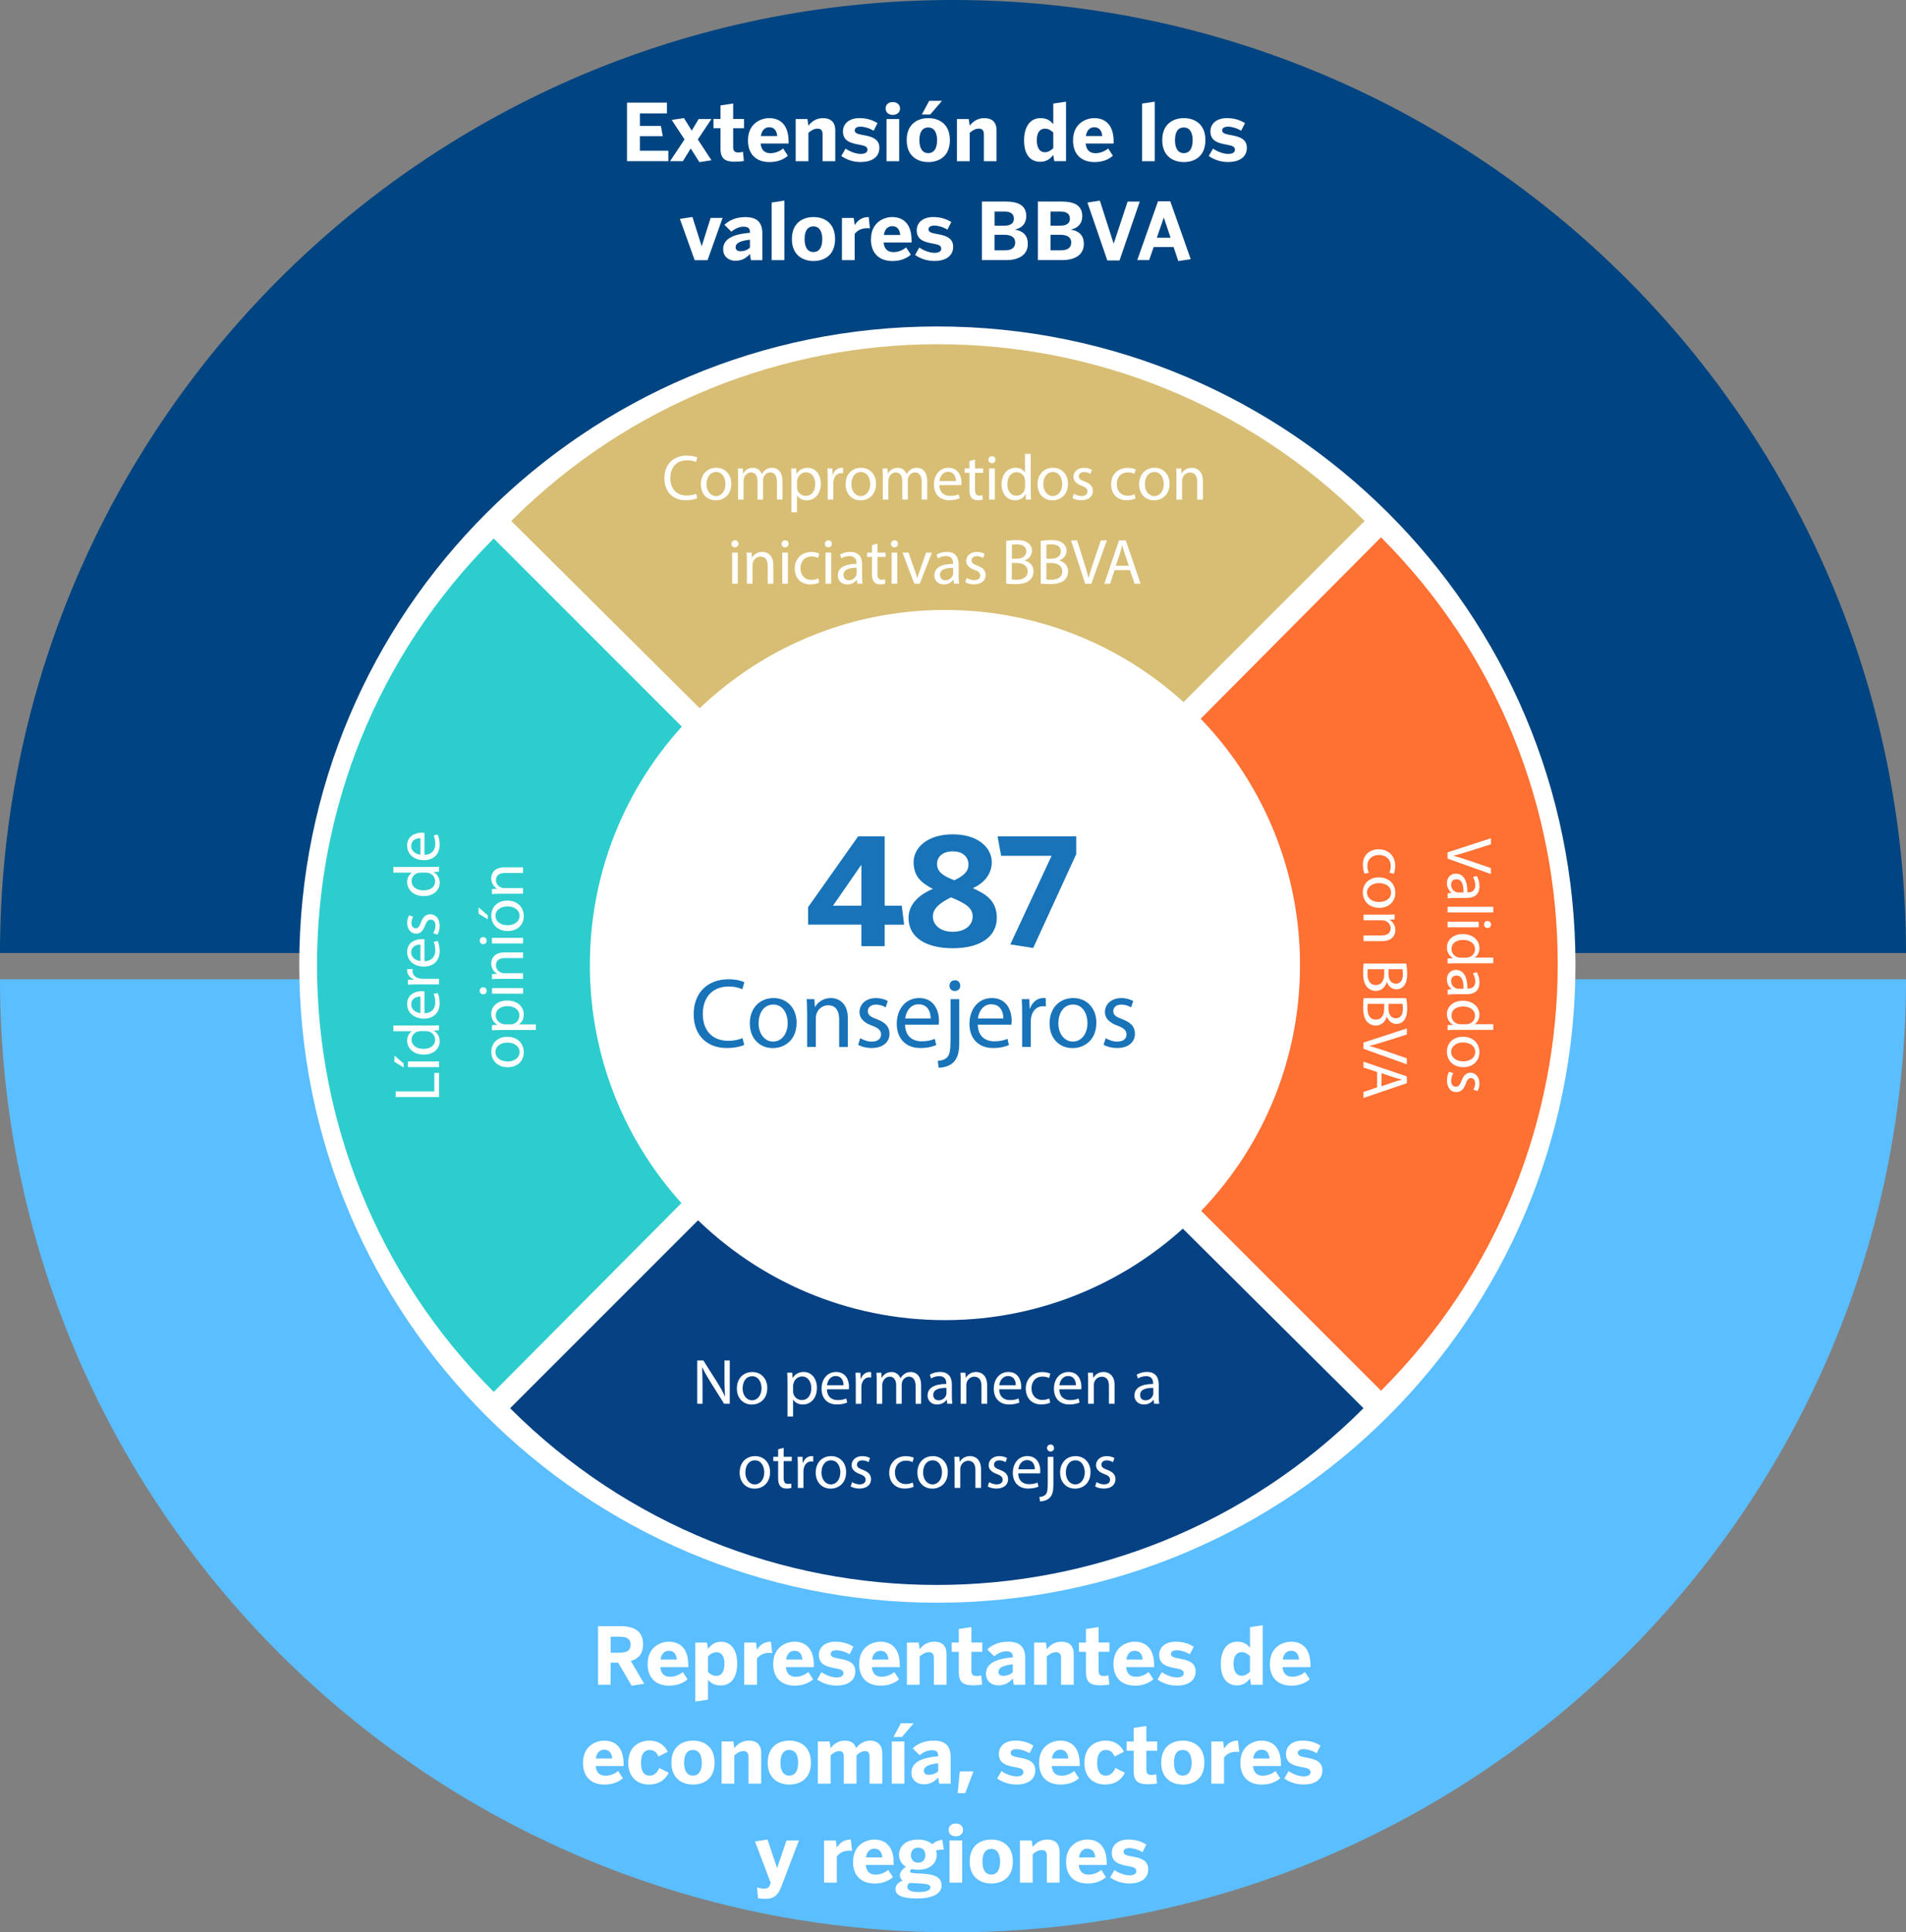 <?xml version="1.0" encoding="UTF-8"?>
<svg id="Capa_1" xmlns="http://www.w3.org/2000/svg" xmlns:xlink="http://www.w3.org/1999/xlink" viewBox="0 0 493.42 500.21">
  <rect x="0" y="0" width="493.42" height="500.21" fill="#808080" stroke="none"/>
  <defs>
    <clipPath id="clippath">
      <rect width="493.42" height="500.21" style="fill: none;"/>
    </clipPath>
    <clipPath id="clippath-1">
      <rect width="493.42" height="500.21" style="fill: none;"/>
    </clipPath>
    <filter id="luminosity-noclip" x="0" y="0" width="493.42" height="500.21" color-interpolation-filters="sRGB" filterUnits="userSpaceOnUse">
      <feFlood flood-color="#fff" result="bg"/>
      <feBlend in="SourceGraphic" in2="bg"/>
    </filter>
    <linearGradient id="Degradado_sin_nombre_2" data-name="Degradado sin nombre 2" x1="1.82" y1="503.32" x2="3.1" y2="503.32" gradientTransform="translate(294.28 9309.95) scale(18 -18)" gradientUnits="userSpaceOnUse">
      <stop offset="0" stop-color="#fff"/>
      <stop offset="1" stop-color="#000"/>
    </linearGradient>
    <mask id="mask" x="0" y="0" width="493.42" height="500.21" maskUnits="userSpaceOnUse">
      <g style="filter: url(#luminosity-noclip);">
        <rect y="0" width="493.42" height="500.21" style="fill: url(#Degradado_sin_nombre_2);"/>
      </g>
    </mask>
    <filter id="luminosity-noclip-2" x="-250.11" y="-246.71" width="993.64" height="993.63" color-interpolation-filters="sRGB" filterUnits="userSpaceOnUse">
      <feFlood flood-color="#fff" result="bg"/>
      <feBlend in="SourceGraphic" in2="bg"/>
    </filter>
    <linearGradient id="Degradado_sin_nombre_2-2" data-name="Degradado sin nombre 2" x1="-1.68" y1="496.98" x2="-.4" y2="496.98" gradientTransform="translate(9192.39 167.83) rotate(-90) scale(18 -18)" xlink:href="#Degradado_sin_nombre_2"/>
    <mask id="mask-1" x="-250.11" y="-246.71" width="993.64" height="993.63" maskUnits="userSpaceOnUse">
      <g style="filter: url(#luminosity-noclip-2);">
        <rect x="-104.59" y="-101.2" width="702.61" height="702.61" transform="translate(-104.59 247.71) rotate(-45)" style="fill: url(#Degradado_sin_nombre_2-2);"/>
      </g>
    </mask>
    <clipPath id="clippath-4">
      <rect width="493.42" height="500.21" style="fill: none;"/>
    </clipPath>
  </defs>
  <g style="clip-path: url(#clippath);">
    <path d="M493.42,246.71C493.42,110.46,382.97,0,246.71,0S0,110.46,0,246.71" style="fill: #004481;"/>
    <path d="M0,253.5c0,136.26,110.46,246.71,246.71,246.71s246.71-110.46,246.71-246.71" style="fill: #5bbeff;"/>
    <path d="M242.66,84.51c-91.23,0-165.19,73.96-165.19,165.19s73.96,165.19,165.19,165.19,165.19-73.96,165.19-165.19-73.96-165.19-165.19-165.19" style="fill: #fff;"/>
  </g>
  <g>
    <path d="M162.32,41.73v-15.17h10.33v2.79h-6.99v3.26h5.43l.49,2.64h-5.92v3.77h7.36v2.71h-10.7Z" style="fill: #fff;"/>
    <path d="M173.46,41.73l3.75-5.64-3.32-5.04,3.16-.49,2.03,3.26,1.78-3.01h3.32l-3.53,5.29,3.53,5.39-3.12.49-2.25-3.55-2.03,3.3h-3.32Z" style="fill: #fff;"/>
    <path d="M186.52,38.45v-5.25h-1.82v-2.4h1.82v-3.51l3.28-.49v4h2.81v2.4h-2.81v4.88c0,1.17.55,1.39,1.41,1.39.41,0,.8-.08,1.13-.18l.23,2.4c-.27.06-1.56.18-2.34.18-2.56,0-3.71-.8-3.71-3.42Z" style="fill: #fff;"/>
    <path d="M193.64,36.28c0-4.24,3.24-5.7,5.49-5.7s5.02,1.13,5.02,6.09v.49h-7.24c.16,1.8,1.17,2.5,2.54,2.5,1.29,0,2.54-.57,3.28-1.23l1.23,1.89c-1.27,1.09-2.85,1.64-4.76,1.64-2.85,0-5.57-1.46-5.57-5.68ZM201.21,35.22c-.16-1.54-.86-2.28-2.09-2.28-1.02,0-1.91.68-2.15,2.28h4.24Z" style="fill: #fff;"/>
    <path d="M205.98,41.73v-10.92h3.05l.25,1.72c.66-.86,1.87-1.95,3.77-1.95s3.18.92,3.18,3.18v7.97h-3.28v-6.93c0-.98-.37-1.5-1.29-1.5s-1.64.45-2.38,1.09v7.34h-3.3Z" style="fill: #fff;"/>
    <path d="M217.78,40.4l1.11-1.93c1.07.74,2.6,1.37,3.94,1.37,1.02,0,1.74-.35,1.74-1.07,0-.76-.57-1.04-2.07-1.31-2.07-.37-4.28-.86-4.28-3.42,0-2.19,1.8-3.46,4.24-3.46,2.03,0,3.42.51,4.71,1.29l-1,1.97c-1.13-.68-2.4-1.05-3.42-1.05-.94,0-1.48.37-1.48.96,0,.66.59.92,1.95,1.17,2.15.37,4.43.86,4.43,3.34,0,2.64-2.3,3.69-4.82,3.69-2.19,0-3.85-.74-5.04-1.56Z" style="fill: #fff;"/>
    <path d="M229.27,28.08c0-.92.64-1.66,1.84-1.66s1.89.74,1.89,1.66-.66,1.66-1.89,1.66-1.84-.76-1.84-1.66ZM229.5,41.73v-10.92h3.28v10.92h-3.28Z" style="fill: #fff;"/>
    <path d="M234.72,36.28c0-4.28,2.93-5.7,5.6-5.7s5.58,1.41,5.58,5.7-2.93,5.68-5.58,5.68-5.6-1.43-5.6-5.68ZM242.59,36.3c0-1.82-.64-3.3-2.28-3.3s-2.3,1.33-2.3,3.3c0,1.82.61,3.34,2.3,3.34,1.56,0,2.28-1.35,2.28-3.34ZM240.54,26.1h3.32l-3.05,3.55h-2.17l1.91-3.55Z" style="fill: #fff;"/>
    <path d="M247.73,41.73v-10.92h3.05l.25,1.72c.66-.86,1.87-1.95,3.77-1.95s3.18.92,3.18,3.18v7.97h-3.28v-6.93c0-.98-.37-1.5-1.29-1.5s-1.64.45-2.38,1.09v7.34h-3.3Z" style="fill: #fff;"/>
    <path d="M265.11,36.36c0-3.77,1.74-5.78,4.24-5.78,1.48,0,2.54.53,3.32,1.6v-5.37l3.3-.49v15.41h-3.05l-.25-1.64c-.72.98-1.74,1.8-3.36,1.8-2.48,0-4.2-1.76-4.2-5.53ZM272.67,38.35v-4.04c-.72-.68-1.31-1-2.17-1-1.37,0-2.09,1.05-2.09,3.03,0,1.82.66,3.07,2.13,3.07.84,0,1.6-.51,2.13-1.07Z" style="fill: #fff;"/>
    <path d="M277.79,36.28c0-4.24,3.24-5.7,5.49-5.7s5.02,1.13,5.02,6.09v.49h-7.24c.16,1.8,1.17,2.5,2.54,2.5,1.29,0,2.54-.57,3.28-1.23l1.23,1.89c-1.27,1.09-2.85,1.64-4.75,1.64-2.85,0-5.58-1.46-5.58-5.68ZM285.35,35.22c-.16-1.54-.86-2.28-2.09-2.28-1.03,0-1.91.68-2.15,2.28h4.24Z" style="fill: #fff;"/>
    <path d="M295.65,41.73v-14.92l3.28-.49v15.41h-3.28Z" style="fill: #fff;"/>
    <path d="M300.88,36.28c0-4.28,2.93-5.7,5.59-5.7s5.58,1.41,5.58,5.7-2.93,5.68-5.58,5.68-5.59-1.43-5.59-5.68ZM308.75,36.3c0-1.82-.64-3.3-2.28-3.3s-2.29,1.33-2.29,3.3c0,1.82.61,3.34,2.29,3.34,1.56,0,2.28-1.35,2.28-3.34Z" style="fill: #fff;"/>
    <path d="M312.91,40.4l1.11-1.93c1.07.74,2.6,1.37,3.94,1.37,1.03,0,1.74-.35,1.74-1.07,0-.76-.57-1.04-2.07-1.31-2.07-.37-4.28-.86-4.28-3.42,0-2.19,1.8-3.46,4.24-3.46,2.03,0,3.42.51,4.71,1.29l-1,1.97c-1.13-.68-2.4-1.05-3.42-1.05-.94,0-1.48.37-1.48.96,0,.66.6.92,1.95,1.17,2.15.37,4.43.86,4.43,3.34,0,2.64-2.3,3.69-4.82,3.69-2.19,0-3.85-.74-5.04-1.56Z" style="fill: #fff;"/>
  </g>
  <g>
    <path d="M179.84,67.36l-3.83-10.7,3.24-.49,2.38,7.52h.04l2.3-7.28h3.09l-3.89,10.95h-3.32Z" style="fill: #fff;"/>
    <path d="M187.21,64.56c0-2.52,2.13-3.91,6.93-4.3v-.27c0-.8-.45-1.31-1.64-1.31s-2.28.57-3.18,1.29l-1.78-1.78c1.09-1,2.73-1.99,5.43-1.99,3.12,0,4.39,1.48,4.39,4.28v6.87h-2.97l-.25-1.6c-1,1.13-2.19,1.76-3.81,1.76s-3.12-1.09-3.12-2.95ZM194.14,64.09v-2.03c-2.6.27-3.71.92-3.71,1.93,0,.7.49,1.05,1.21,1.05,1.15,0,1.95-.39,2.5-.94Z" style="fill: #fff;"/>
    <path d="M199.77,67.34v-14.92l3.28-.49v15.41h-3.28Z" style="fill: #fff;"/>
    <path d="M205,61.89c0-4.28,2.93-5.7,5.6-5.7s5.58,1.41,5.58,5.7-2.93,5.68-5.58,5.68-5.6-1.43-5.6-5.68ZM212.87,61.91c0-1.82-.64-3.3-2.28-3.3s-2.3,1.33-2.3,3.3c0,1.82.61,3.34,2.3,3.34,1.56,0,2.28-1.35,2.28-3.34Z" style="fill: #fff;"/>
    <path d="M217.96,67.34v-10.92h3.05l.25,1.82h.02c.59-.9,1.58-2.05,3.53-2.05h.08l.31,2.93c-.27-.04-.51-.04-.76-.04-1.6,0-2.54.66-3.18,1.48v6.78h-3.3Z" style="fill: #fff;"/>
    <path d="M225.48,61.89c0-4.24,3.24-5.7,5.49-5.7s5.02,1.13,5.02,6.09v.49h-7.24c.16,1.8,1.17,2.5,2.54,2.5,1.29,0,2.54-.57,3.28-1.23l1.23,1.89c-1.27,1.09-2.85,1.64-4.76,1.64-2.85,0-5.58-1.46-5.58-5.68ZM233.05,60.83c-.16-1.54-.86-2.28-2.09-2.28-1.02,0-1.91.68-2.15,2.28h4.24Z" style="fill: #fff;"/>
    <path d="M236.88,66.01l1.11-1.93c1.07.74,2.6,1.37,3.94,1.37,1.02,0,1.74-.35,1.74-1.07,0-.76-.57-1.04-2.07-1.31-2.07-.37-4.28-.86-4.28-3.42,0-2.19,1.8-3.46,4.24-3.46,2.03,0,3.42.51,4.71,1.29l-1,1.97c-1.13-.68-2.4-1.05-3.42-1.05-.94,0-1.48.37-1.48.96,0,.66.59.92,1.95,1.17,2.15.37,4.43.86,4.43,3.34,0,2.64-2.3,3.69-4.82,3.69-2.19,0-3.85-.74-5.04-1.56Z" style="fill: #fff;"/>
    <path d="M254.19,67.34v-15.17h6.07c2.79,0,5.41.68,5.41,3.75,0,2.15-1.35,3.18-2.89,3.48v.04c1.84.33,3.3,1.29,3.3,3.71,0,3.05-2.68,4.18-5.51,4.18h-6.38ZM257.47,58.43h2.46c1.74,0,2.54-.66,2.54-1.82s-.72-1.85-2.5-1.85h-2.5v3.67ZM257.47,64.8h2.68c1.84,0,2.66-.74,2.66-2.03s-.96-1.99-2.81-1.99h-2.54v4.02Z" style="fill: #fff;"/>
    <path d="M268.69,67.34v-15.17h6.07c2.79,0,5.41.68,5.41,3.75,0,2.15-1.35,3.18-2.89,3.48v.04c1.84.33,3.3,1.29,3.3,3.71,0,3.05-2.68,4.18-5.51,4.18h-6.38ZM271.97,58.43h2.46c1.74,0,2.54-.66,2.54-1.82s-.72-1.85-2.5-1.85h-2.5v3.67ZM271.97,64.8h2.68c1.84,0,2.66-.74,2.66-2.03s-.96-1.99-2.81-1.99h-2.54v4.02Z" style="fill: #fff;"/>
    <path d="M286.66,67.41l-5.15-14.98,3.22-.49,3.55,11.09h.04l3.59-10.84h3.14l-5.23,15.23h-3.16Z" style="fill: #fff;"/>
    <path d="M294.41,67.34l5.37-15.23h3.18l5.29,14.98-3.22.49-1.21-3.63h-5.16l-1.17,3.38h-3.07ZM299.47,61.54h3.57l-1.74-5.17h-.04l-1.78,5.17Z" style="fill: #fff;"/>
  </g>
  <g>
    <path d="M154.82,436.13v-15.17h5.7c3.73,0,5.96,1.33,5.96,4.69,0,2.4-1.13,3.71-3.16,4.33l3.44,5.9-3.24.49-3.5-5.96h-1.93v5.72h-3.28ZM158.1,427.83h2.28c1.93,0,2.85-.55,2.85-2.09s-.92-2.05-2.85-2.05h-2.28v4.14Z" style="fill: #fff;"/>
    <path d="M167.67,430.68c0-4.24,3.24-5.7,5.49-5.7s5.02,1.13,5.02,6.09v.49h-7.24c.16,1.8,1.17,2.5,2.54,2.5,1.29,0,2.54-.57,3.28-1.23l1.23,1.89c-1.27,1.09-2.85,1.64-4.76,1.64-2.85,0-5.58-1.45-5.58-5.68ZM175.23,429.61c-.16-1.54-.86-2.28-2.09-2.28-1.02,0-1.91.68-2.15,2.28h4.24Z" style="fill: #fff;"/>
    <path d="M179.98,440.48v-15.27h3.05l.25,1.66c.72-.98,1.74-1.88,3.36-1.88,2.48,0,4.2,1.91,4.2,5.68s-1.74,5.64-4.24,5.64c-1.48,0-2.5-.53-3.32-1.46v5.14l-3.3.49ZM187.54,430.68c0-1.82-.64-2.97-2.11-2.97-.84,0-1.6.51-2.15,1.07v4.04c.72.68,1.31,1,2.19,1,1.37,0,2.07-1.15,2.07-3.14Z" style="fill: #fff;"/>
    <path d="M192.66,436.13v-10.92h3.05l.25,1.82h.02c.59-.9,1.58-2.05,3.53-2.05h.08l.31,2.93c-.27-.04-.51-.04-.76-.04-1.6,0-2.54.66-3.18,1.48v6.78h-3.3Z" style="fill: #fff;"/>
    <path d="M200.18,430.68c0-4.24,3.24-5.7,5.49-5.7s5.02,1.13,5.02,6.09v.49h-7.24c.16,1.8,1.17,2.5,2.54,2.5,1.29,0,2.54-.57,3.28-1.23l1.23,1.89c-1.27,1.09-2.85,1.64-4.76,1.64-2.85,0-5.58-1.45-5.58-5.68ZM207.74,429.61c-.16-1.54-.86-2.28-2.09-2.28-1.02,0-1.91.68-2.15,2.28h4.24Z" style="fill: #fff;"/>
    <path d="M211.55,434.8l1.11-1.93c1.07.74,2.6,1.37,3.94,1.37,1.02,0,1.74-.35,1.74-1.07,0-.76-.57-1.05-2.07-1.31-2.07-.37-4.28-.86-4.28-3.42,0-2.19,1.8-3.46,4.24-3.46,2.03,0,3.42.51,4.71,1.29l-1,1.97c-1.13-.68-2.4-1.05-3.42-1.05-.94,0-1.48.37-1.48.96,0,.66.59.92,1.95,1.17,2.15.37,4.43.86,4.43,3.34,0,2.64-2.3,3.69-4.82,3.69-2.19,0-3.85-.74-5.04-1.56Z" style="fill: #fff;"/>
    <path d="M222.43,430.68c0-4.24,3.24-5.7,5.49-5.7s5.02,1.13,5.02,6.09v.49h-7.24c.16,1.8,1.17,2.5,2.54,2.5,1.29,0,2.54-.57,3.28-1.23l1.23,1.89c-1.27,1.09-2.85,1.64-4.76,1.64-2.85,0-5.58-1.45-5.58-5.68ZM229.99,429.61c-.16-1.54-.86-2.28-2.09-2.28-1.02,0-1.91.68-2.15,2.28h4.24Z" style="fill: #fff;"/>
    <path d="M234.78,436.13v-10.92h3.05l.25,1.72c.66-.86,1.87-1.95,3.77-1.95s3.18.92,3.18,3.18v7.97h-3.28v-6.93c0-.98-.37-1.5-1.29-1.5s-1.64.45-2.38,1.09v7.34h-3.3Z" style="fill: #fff;"/>
    <path d="M248.2,432.85v-5.25h-1.82v-2.4h1.82v-3.51l3.28-.49v4h2.81v2.4h-2.81v4.88c0,1.17.55,1.39,1.41,1.39.41,0,.8-.08,1.13-.18l.23,2.4c-.27.06-1.56.19-2.34.19-2.56,0-3.71-.8-3.71-3.42Z" style="fill: #fff;"/>
    <path d="M255.25,433.34c0-2.52,2.13-3.92,6.93-4.3v-.27c0-.8-.45-1.31-1.64-1.31s-2.28.57-3.18,1.29l-1.78-1.78c1.09-1,2.73-1.99,5.43-1.99,3.11,0,4.39,1.48,4.39,4.28v6.87h-2.97l-.25-1.6c-1,1.13-2.19,1.76-3.81,1.76s-3.11-1.09-3.11-2.95ZM262.18,432.87v-2.03c-2.6.27-3.71.92-3.71,1.93,0,.7.49,1.05,1.21,1.05,1.15,0,1.95-.39,2.5-.94Z" style="fill: #fff;"/>
    <path d="M267.71,436.13v-10.92h3.05l.25,1.72c.66-.86,1.87-1.95,3.77-1.95s3.18.92,3.18,3.18v7.97h-3.28v-6.93c0-.98-.37-1.5-1.29-1.5s-1.64.45-2.38,1.09v7.34h-3.3Z" style="fill: #fff;"/>
    <path d="M281.13,432.85v-5.25h-1.82v-2.4h1.82v-3.51l3.28-.49v4h2.81v2.4h-2.81v4.88c0,1.17.55,1.39,1.41,1.39.41,0,.8-.08,1.13-.18l.23,2.4c-.27.06-1.56.19-2.34.19-2.56,0-3.71-.8-3.71-3.42Z" style="fill: #fff;"/>
    <path d="M288.26,430.68c0-4.24,3.24-5.7,5.49-5.7s5.02,1.13,5.02,6.09v.49h-7.24c.16,1.8,1.17,2.5,2.54,2.5,1.29,0,2.54-.57,3.28-1.23l1.23,1.89c-1.27,1.09-2.85,1.64-4.75,1.64-2.85,0-5.58-1.45-5.58-5.68ZM295.82,429.61c-.16-1.54-.86-2.28-2.09-2.28-1.03,0-1.91.68-2.15,2.28h4.24Z" style="fill: #fff;"/>
    <path d="M299.65,434.8l1.11-1.93c1.07.74,2.6,1.37,3.94,1.37,1.02,0,1.74-.35,1.74-1.07,0-.76-.57-1.05-2.07-1.31-2.07-.37-4.28-.86-4.28-3.42,0-2.19,1.8-3.46,4.24-3.46,2.03,0,3.42.51,4.71,1.29l-1,1.97c-1.13-.68-2.4-1.05-3.42-1.05-.94,0-1.48.37-1.48.96,0,.66.59.92,1.95,1.17,2.15.37,4.43.86,4.43,3.34,0,2.64-2.29,3.69-4.82,3.69-2.19,0-3.85-.74-5.04-1.56Z" style="fill: #fff;"/>
    <path d="M316.04,430.76c0-3.77,1.74-5.78,4.24-5.78,1.48,0,2.54.53,3.32,1.6v-5.37l3.3-.49v15.41h-3.05l-.25-1.64c-.72.98-1.74,1.8-3.36,1.8-2.48,0-4.2-1.76-4.2-5.53ZM323.6,432.75v-4.04c-.72-.68-1.31-1.01-2.17-1.01-1.37,0-2.09,1.05-2.09,3.03,0,1.82.66,3.07,2.13,3.07.84,0,1.6-.51,2.13-1.07Z" style="fill: #fff;"/>
    <path d="M328.74,430.68c0-4.24,3.24-5.7,5.49-5.7s5.02,1.13,5.02,6.09v.49h-7.24c.16,1.8,1.17,2.5,2.54,2.5,1.29,0,2.54-.57,3.28-1.23l1.23,1.89c-1.27,1.09-2.85,1.64-4.75,1.64-2.85,0-5.58-1.45-5.58-5.68ZM336.31,429.61c-.16-1.54-.86-2.28-2.09-2.28-1.03,0-1.91.68-2.15,2.28h4.24Z" style="fill: #fff;"/>
  </g>
  <g>
    <path d="M150.93,456.29c0-4.24,3.24-5.7,5.49-5.7s5.02,1.13,5.02,6.09v.49h-7.24c.16,1.8,1.17,2.5,2.54,2.5,1.29,0,2.54-.57,3.28-1.23l1.23,1.89c-1.27,1.09-2.85,1.64-4.76,1.64-2.85,0-5.57-1.45-5.57-5.68ZM158.49,455.22c-.16-1.54-.86-2.28-2.09-2.28-1.02,0-1.91.68-2.15,2.28h4.24Z" style="fill: #fff;"/>
    <path d="M162.65,456.29c0-4.37,3.09-5.7,5.51-5.7,1.95,0,3.79.88,4.69,2.89l-2.4,1.23c-.51-1.21-1.19-1.7-2.3-1.7-1.37,0-2.21,1.13-2.21,3.3,0,1.95.61,3.34,2.23,3.34,1.15,0,1.95-.72,2.5-1.97l2.44,1.21c-1.05,2.21-3.01,3.07-5.1,3.07-2.56,0-5.37-1.43-5.37-5.68Z" style="fill: #fff;"/>
    <path d="M173.81,456.29c0-4.28,2.93-5.7,5.6-5.7s5.58,1.41,5.58,5.7-2.93,5.68-5.58,5.68-5.6-1.43-5.6-5.68ZM181.68,456.31c0-1.82-.64-3.3-2.28-3.3s-2.3,1.33-2.3,3.3c0,1.82.61,3.34,2.3,3.34,1.56,0,2.28-1.35,2.28-3.34Z" style="fill: #fff;"/>
    <path d="M186.8,461.74v-10.92h3.05l.25,1.72c.66-.86,1.87-1.95,3.77-1.95s3.18.92,3.18,3.18v7.97h-3.28v-6.93c0-.98-.37-1.5-1.29-1.5s-1.64.45-2.38,1.09v7.34h-3.3Z" style="fill: #fff;"/>
    <path d="M198.75,456.29c0-4.28,2.93-5.7,5.6-5.7s5.58,1.41,5.58,5.7-2.93,5.68-5.58,5.68-5.6-1.43-5.6-5.68ZM206.62,456.31c0-1.82-.64-3.3-2.28-3.3s-2.3,1.33-2.3,3.3c0,1.82.61,3.34,2.3,3.34,1.56,0,2.28-1.35,2.28-3.34Z" style="fill: #fff;"/>
    <path d="M211.72,461.74v-10.92h3.05l.25,1.72c.66-.86,1.87-1.95,3.59-1.95,1.82,0,2.68.76,2.99,1.95.66-.84,1.89-1.95,3.61-1.95,2.21,0,3.2,1.39,3.2,3.34v7.81h-3.3v-6.93c0-.98-.23-1.5-1.19-1.5-.82,0-1.48.45-2.19,1.09v7.34h-3.3v-6.93c0-.98-.23-1.5-1.19-1.5-.82,0-1.48.45-2.21,1.09v7.34h-3.3Z" style="fill: #fff;"/>
    <path d="M230.85,461.74v-10.92h3.28v10.92h-3.28ZM233.21,446.1h3.32l-3.05,3.55h-2.17l1.91-3.55Z" style="fill: #fff;"/>
    <path d="M235.95,458.95c0-2.52,2.13-3.92,6.93-4.3v-.27c0-.8-.45-1.31-1.64-1.31s-2.28.57-3.18,1.29l-1.78-1.78c1.09-1,2.73-1.99,5.43-1.99,3.12,0,4.39,1.48,4.39,4.28v6.87h-2.97l-.25-1.6c-1,1.13-2.19,1.76-3.81,1.76s-3.12-1.09-3.12-2.95ZM242.88,458.48v-2.03c-2.6.27-3.71.92-3.71,1.93,0,.7.49,1.05,1.21,1.05,1.15,0,1.95-.39,2.5-.94Z" style="fill: #fff;"/>
    <path d="M247.92,464.2l.55-5.64h3.53l-2.13,5.64h-1.95Z" style="fill: #fff;"/>
    <path d="M258.14,460.41l1.11-1.93c1.07.74,2.6,1.37,3.94,1.37,1.02,0,1.74-.35,1.74-1.07,0-.76-.57-1.05-2.07-1.31-2.07-.37-4.28-.86-4.28-3.42,0-2.19,1.8-3.46,4.24-3.46,2.03,0,3.42.51,4.71,1.29l-1,1.97c-1.13-.68-2.4-1.05-3.42-1.05-.94,0-1.48.37-1.48.96,0,.66.59.92,1.95,1.17,2.15.37,4.43.86,4.43,3.34,0,2.64-2.29,3.69-4.82,3.69-2.19,0-3.85-.74-5.04-1.56Z" style="fill: #fff;"/>
    <path d="M269,456.29c0-4.24,3.24-5.7,5.49-5.7s5.02,1.13,5.02,6.09v.49h-7.24c.16,1.8,1.17,2.5,2.54,2.5,1.29,0,2.54-.57,3.28-1.23l1.23,1.89c-1.27,1.09-2.85,1.64-4.76,1.64-2.85,0-5.57-1.45-5.57-5.68ZM276.56,455.22c-.16-1.54-.86-2.28-2.09-2.28-1.02,0-1.91.68-2.15,2.28h4.24Z" style="fill: #fff;"/>
    <path d="M280.74,456.29c0-4.37,3.09-5.7,5.51-5.7,1.95,0,3.79.88,4.69,2.89l-2.4,1.23c-.51-1.21-1.19-1.7-2.3-1.7-1.37,0-2.21,1.13-2.21,3.3,0,1.95.61,3.34,2.23,3.34,1.15,0,1.95-.72,2.5-1.97l2.44,1.21c-1.05,2.21-3.01,3.07-5.1,3.07-2.56,0-5.37-1.43-5.37-5.68Z" style="fill: #fff;"/>
    <path d="M293.48,458.46v-5.25h-1.82v-2.4h1.82v-3.51l3.28-.49v4h2.81v2.4h-2.81v4.88c0,1.17.55,1.39,1.41,1.39.41,0,.8-.08,1.13-.18l.23,2.4c-.27.06-1.56.19-2.34.19-2.56,0-3.71-.8-3.71-3.42Z" style="fill: #fff;"/>
    <path d="M300.61,456.29c0-4.28,2.93-5.7,5.59-5.7s5.58,1.41,5.58,5.7-2.93,5.68-5.58,5.68-5.59-1.43-5.59-5.68ZM308.48,456.31c0-1.82-.64-3.3-2.28-3.3s-2.29,1.33-2.29,3.3c0,1.82.61,3.34,2.29,3.34,1.56,0,2.28-1.35,2.28-3.34Z" style="fill: #fff;"/>
    <path d="M313.58,461.74v-10.92h3.05l.25,1.82h.02c.6-.9,1.58-2.05,3.53-2.05h.08l.31,2.93c-.27-.04-.51-.04-.76-.04-1.6,0-2.54.66-3.18,1.48v6.78h-3.3Z" style="fill: #fff;"/>
    <path d="M321.1,456.29c0-4.24,3.24-5.7,5.49-5.7s5.02,1.13,5.02,6.09v.49h-7.24c.16,1.8,1.17,2.5,2.54,2.5,1.29,0,2.54-.57,3.28-1.23l1.23,1.89c-1.27,1.09-2.85,1.64-4.75,1.64-2.85,0-5.57-1.45-5.57-5.68ZM328.66,455.22c-.16-1.54-.86-2.28-2.09-2.28-1.03,0-1.91.68-2.15,2.28h4.24Z" style="fill: #fff;"/>
    <path d="M332.47,460.41l1.11-1.93c1.07.74,2.6,1.37,3.94,1.37,1.02,0,1.74-.35,1.74-1.07,0-.76-.57-1.05-2.07-1.31-2.07-.37-4.28-.86-4.28-3.42,0-2.19,1.8-3.46,4.24-3.46,2.03,0,3.42.51,4.71,1.29l-1,1.97c-1.13-.68-2.4-1.05-3.42-1.05-.94,0-1.48.37-1.48.96,0,.66.59.92,1.95,1.17,2.15.37,4.43.86,4.43,3.34,0,2.64-2.3,3.69-4.82,3.69-2.19,0-3.85-.74-5.04-1.56Z" style="fill: #fff;"/>
  </g>
  <g>
    <path d="M196.23,491.37l-.25-2.75c.51.14,1.19.27,1.95.27.72,0,1.13-.27,1.39-.94l.21-.53-4.08-10.74,3.24-.49,2.46,7.34h.04l2.42-7.09h3.2l-4.59,12.07c-.74,1.89-1.74,3.03-3.94,3.03-.78,0-1.48-.04-2.05-.16Z" style="fill: #fff;"/>
    <path d="M213.33,487.35v-10.92h3.05l.25,1.82h.02c.59-.9,1.58-2.05,3.53-2.05h.08l.31,2.93c-.27-.04-.51-.04-.76-.04-1.6,0-2.54.66-3.18,1.48v6.78h-3.3Z" style="fill: #fff;"/>
    <path d="M220.85,481.9c0-4.24,3.24-5.7,5.49-5.7s5.02,1.13,5.02,6.09v.49h-7.24c.16,1.8,1.17,2.5,2.54,2.5,1.29,0,2.54-.57,3.28-1.23l1.23,1.89c-1.27,1.09-2.85,1.64-4.76,1.64-2.85,0-5.58-1.45-5.58-5.68ZM228.42,480.83c-.16-1.54-.86-2.28-2.09-2.28-1.02,0-1.91.68-2.15,2.28h4.24Z" style="fill: #fff;"/>
    <path d="M231.81,488.99c0-1.07.88-1.78,1.89-2.19-.47-.31-.74-.74-.74-1.31,0-.9.72-1.68,1.58-2.23-1.19-.7-1.8-1.82-1.8-3.14,0-2.19,1.76-3.91,4.92-3.91,1.62,0,2.85.45,3.67,1.19.72-.62,1.76-1.07,2.6-1.13l.41,2.52c-.43,0-1.19.02-2.05.25.12.29.21.66.21,1.09,0,2.21-1.7,3.89-4.84,3.89-.62,0-1.19-.08-1.68-.18-.23.18-.37.35-.37.55,0,.41.43.49,1.23.53l1.64.1c3.75.14,5.27,1.05,5.27,3.09,0,2.25-2.64,3.34-6.27,3.34-4.26,0-5.66-.92-5.66-2.46ZM240.85,488.66c0-.68-.33-.98-2.91-1.11l-1.72-.08c-.25-.02-.49-.04-.72-.06-.41.27-.62.62-.62.98,0,.94.88,1.39,3.12,1.39,1.68,0,2.85-.41,2.85-1.13ZM239.56,480.24c0-1.11-.64-1.95-1.87-1.95s-1.87.84-1.87,1.95.68,1.95,1.87,1.95,1.87-.84,1.87-1.95Z" style="fill: #fff;"/>
    <path d="M245.58,473.7c0-.92.64-1.66,1.84-1.66s1.89.74,1.89,1.66-.66,1.66-1.89,1.66-1.84-.76-1.84-1.66ZM245.81,487.35v-10.92h3.28v10.92h-3.28Z" style="fill: #fff;"/>
    <path d="M251.03,481.9c0-4.28,2.93-5.7,5.6-5.7s5.57,1.41,5.57,5.7-2.93,5.68-5.57,5.68-5.6-1.43-5.6-5.68ZM258.9,481.92c0-1.82-.64-3.3-2.27-3.3s-2.3,1.33-2.3,3.3c0,1.82.62,3.34,2.3,3.34,1.56,0,2.27-1.35,2.27-3.34Z" style="fill: #fff;"/>
    <path d="M264.04,487.35v-10.92h3.05l.25,1.72c.66-.86,1.87-1.95,3.77-1.95s3.18.92,3.18,3.18v7.97h-3.28v-6.93c0-.98-.37-1.5-1.29-1.5s-1.64.45-2.38,1.09v7.34h-3.3Z" style="fill: #fff;"/>
    <path d="M275.99,481.9c0-4.24,3.24-5.7,5.49-5.7s5.02,1.13,5.02,6.09v.49h-7.24c.16,1.8,1.17,2.5,2.54,2.5,1.29,0,2.54-.57,3.28-1.23l1.23,1.89c-1.27,1.09-2.85,1.64-4.76,1.64-2.85,0-5.57-1.45-5.57-5.68ZM283.55,480.83c-.16-1.54-.86-2.28-2.09-2.28-1.02,0-1.91.68-2.15,2.28h4.24Z" style="fill: #fff;"/>
    <path d="M287.38,486.02l1.11-1.93c1.07.74,2.6,1.37,3.94,1.37,1.03,0,1.74-.35,1.74-1.07,0-.76-.57-1.05-2.07-1.31-2.07-.37-4.28-.86-4.28-3.42,0-2.19,1.8-3.46,4.24-3.46,2.03,0,3.42.51,4.71,1.29l-1,1.97c-1.13-.68-2.4-1.05-3.42-1.05-.94,0-1.48.37-1.48.96,0,.66.6.92,1.95,1.17,2.15.37,4.43.86,4.43,3.34,0,2.64-2.3,3.69-4.82,3.69-2.19,0-3.85-.74-5.04-1.56Z" style="fill: #fff;"/>
  </g>
  <g style="clip-path: url(#clippath-1);">
    <path d="M132.05,364.54c61.01,61.01,159.93,61,220.93,0l-110.8-110.12-109.56,109.56" style="fill: #064183;"/>
    <path d="M353.28,134.86c-61.01-61.01-159.93-61-220.93,0l110.8,110.12,109.56-109.56" style="fill: #d8be74;"/>
    <path d="M127.82,139.39c-61.01,61.01-61,159.93,0,220.93l110.12-110.8-109.56-109.56" style="fill: #2dcdcd;"/>
    <path d="M357.51,360.02c61.01-61.01,61-159.93,0-220.93l-110.12,110.8,109.56,109.56" style="fill: #ff7033;"/>
  </g>
  <g>
    <path d="M180.5,128.97c-.53.27-1.6.53-2.96.53-3.16,0-5.54-2-5.54-5.68s2.38-5.89,5.86-5.89c1.4,0,2.28.3,2.66.5l-.35,1.18c-.55-.27-1.33-.47-2.26-.47-2.63,0-4.38,1.68-4.38,4.63,0,2.75,1.58,4.51,4.31,4.51.88,0,1.78-.18,2.36-.47l.3,1.15Z" style="fill: #fff;"/>
    <path d="M189.31,125.24c0,2.98-2.06,4.28-4.01,4.28-2.18,0-3.86-1.6-3.86-4.15,0-2.7,1.76-4.28,4-4.28s3.88,1.68,3.88,4.14ZM182.91,125.32c0,1.77,1.02,3.1,2.45,3.1s2.45-1.32,2.45-3.13c0-1.36-.68-3.1-2.41-3.1s-2.48,1.6-2.48,3.13Z" style="fill: #fff;"/>
    <path d="M191.07,123.46c0-.83-.02-1.51-.07-2.18h1.28l.07,1.3h.05c.45-.77,1.2-1.48,2.53-1.48,1.1,0,1.93.67,2.28,1.61h.03c.25-.45.57-.8.9-1.05.48-.37,1.02-.57,1.78-.57,1.07,0,2.65.7,2.65,3.5v4.74h-1.43v-4.56c0-1.55-.57-2.48-1.75-2.48-.83,0-1.48.62-1.73,1.33-.07.2-.12.47-.12.73v4.98h-1.43v-4.83c0-1.28-.57-2.21-1.68-2.21-.92,0-1.58.73-1.81,1.46-.08.22-.12.47-.12.72v4.86h-1.43v-5.88Z" style="fill: #fff;"/>
    <path d="M204.87,123.91c0-1.03-.03-1.86-.07-2.63h1.32l.07,1.38h.03c.6-.98,1.55-1.56,2.86-1.56,1.95,0,3.41,1.65,3.41,4.09,0,2.9-1.76,4.33-3.66,4.33-1.07,0-2-.47-2.48-1.27h-.03v4.38h-1.45v-8.72ZM206.32,126.05c0,.22.03.42.07.6.27,1.02,1.15,1.72,2.2,1.72,1.55,0,2.45-1.27,2.45-3.11,0-1.62-.85-3-2.4-3-1,0-1.93.72-2.21,1.82-.05.18-.1.4-.1.6v1.38Z" style="fill: #fff;"/>
    <path d="M214.28,123.79c0-.95-.02-1.76-.07-2.51h1.28l.05,1.58h.07c.37-1.08,1.25-1.76,2.23-1.76.17,0,.28.02.42.05v1.38c-.15-.03-.3-.05-.5-.05-1.03,0-1.76.78-1.96,1.88-.03.2-.07.43-.07.68v4.29h-1.45v-5.54Z" style="fill: #fff;"/>
    <path d="M226.78,125.24c0,2.98-2.06,4.28-4.01,4.28-2.18,0-3.86-1.6-3.86-4.15,0-2.7,1.76-4.28,4-4.28s3.88,1.68,3.88,4.14ZM220.39,125.32c0,1.77,1.02,3.1,2.45,3.1s2.45-1.32,2.45-3.13c0-1.36-.68-3.1-2.41-3.1s-2.48,1.6-2.48,3.13Z" style="fill: #fff;"/>
    <path d="M228.54,123.46c0-.83-.02-1.51-.07-2.18h1.28l.07,1.3h.05c.45-.77,1.2-1.48,2.53-1.48,1.1,0,1.93.67,2.28,1.61h.03c.25-.45.57-.8.9-1.05.48-.37,1.02-.57,1.78-.57,1.07,0,2.65.7,2.65,3.5v4.74h-1.43v-4.56c0-1.55-.57-2.48-1.75-2.48-.83,0-1.48.62-1.73,1.33-.07.2-.12.47-.12.73v4.98h-1.43v-4.83c0-1.28-.57-2.21-1.68-2.21-.92,0-1.58.73-1.81,1.46-.08.22-.12.47-.12.72v4.86h-1.43v-5.88Z" style="fill: #fff;"/>
    <path d="M243.18,125.57c.03,1.98,1.3,2.8,2.76,2.8,1.05,0,1.68-.18,2.23-.42l.25,1.05c-.52.23-1.4.5-2.68.5-2.48,0-3.96-1.63-3.96-4.06s1.43-4.34,3.78-4.34c2.63,0,3.33,2.31,3.33,3.8,0,.3-.03.53-.05.68h-5.66ZM247.47,124.52c.02-.93-.38-2.38-2.03-2.38-1.48,0-2.13,1.36-2.25,2.38h4.28Z" style="fill: #fff;"/>
    <path d="M252.4,118.96v2.31h2.1v1.12h-2.1v4.35c0,1,.28,1.56,1.1,1.56.38,0,.67-.05.85-.1l.07,1.1c-.28.12-.73.2-1.3.2-.68,0-1.23-.22-1.58-.62-.42-.43-.57-1.15-.57-2.1v-4.39h-1.25v-1.12h1.25v-1.93l1.43-.38Z" style="fill: #fff;"/>
    <path d="M257.69,119.01c.02.5-.35.9-.93.9-.52,0-.88-.4-.88-.9s.38-.92.92-.92.9.4.9.92ZM256.06,129.33v-8.06h1.47v8.06h-1.47Z" style="fill: #fff;"/>
    <path d="M266.83,117.51v9.74c0,.72.02,1.53.07,2.08h-1.32l-.07-1.4h-.03c-.45.9-1.43,1.58-2.75,1.58-1.95,0-3.45-1.65-3.45-4.1-.02-2.68,1.65-4.33,3.61-4.33,1.23,0,2.06.58,2.43,1.23h.03v-4.81h1.47ZM265.37,124.56c0-.18-.02-.43-.07-.62-.22-.93-1.02-1.7-2.11-1.7-1.51,0-2.41,1.33-2.41,3.11,0,1.63.8,2.98,2.38,2.98.98,0,1.88-.65,2.15-1.75.05-.2.07-.4.07-.63v-1.4Z" style="fill: #fff;"/>
    <path d="M276.47,125.24c0,2.98-2.06,4.28-4.01,4.28-2.18,0-3.86-1.6-3.86-4.15,0-2.7,1.76-4.28,4-4.28s3.88,1.68,3.88,4.14ZM270.08,125.32c0,1.77,1.02,3.1,2.45,3.1s2.45-1.32,2.45-3.13c0-1.36-.68-3.1-2.41-3.1s-2.48,1.6-2.48,3.13Z" style="fill: #fff;"/>
    <path d="M278.03,127.84c.43.28,1.2.58,1.93.58,1.07,0,1.56-.53,1.56-1.2,0-.7-.42-1.08-1.5-1.48-1.45-.52-2.13-1.31-2.13-2.28,0-1.3,1.05-2.36,2.78-2.36.82,0,1.53.23,1.98.5l-.37,1.07c-.32-.2-.9-.47-1.65-.47-.87,0-1.35.5-1.35,1.1,0,.67.48.97,1.53,1.36,1.4.53,2.11,1.23,2.11,2.43,0,1.41-1.1,2.41-3.01,2.41-.88,0-1.7-.22-2.26-.55l.37-1.12Z" style="fill: #fff;"/>
    <path d="M293.95,129.03c-.38.2-1.23.47-2.31.47-2.43,0-4.01-1.65-4.01-4.11s1.7-4.28,4.33-4.28c.87,0,1.63.22,2.03.42l-.33,1.13c-.35-.2-.9-.38-1.7-.38-1.85,0-2.85,1.36-2.85,3.05,0,1.86,1.2,3.01,2.8,3.01.83,0,1.38-.22,1.8-.4l.25,1.1Z" style="fill: #fff;"/>
    <path d="M302.77,125.24c0,2.98-2.06,4.28-4.01,4.28-2.18,0-3.86-1.6-3.86-4.15,0-2.7,1.76-4.28,4-4.28s3.88,1.68,3.88,4.14ZM296.38,125.32c0,1.77,1.02,3.1,2.45,3.1s2.45-1.32,2.45-3.13c0-1.36-.68-3.1-2.41-3.1s-2.48,1.6-2.48,3.13Z" style="fill: #fff;"/>
    <path d="M304.55,123.46c0-.83-.02-1.51-.07-2.18h1.3l.08,1.33h.03c.4-.77,1.33-1.51,2.66-1.51,1.12,0,2.85.67,2.85,3.43v4.81h-1.47v-4.64c0-1.3-.48-2.38-1.86-2.38-.97,0-1.71.68-1.96,1.5-.07.18-.1.43-.1.68v4.84h-1.47v-5.88Z" style="fill: #fff;"/>
  </g>
  <g>
    <path d="M191.17,140.79c.02.5-.35.9-.93.9-.52,0-.88-.4-.88-.9s.38-.92.92-.92.9.4.9.92ZM189.54,151.11v-8.06h1.46v8.06h-1.46Z" style="fill: #fff;"/>
    <path d="M193.35,145.23c0-.83-.02-1.51-.07-2.18h1.3l.08,1.33h.03c.4-.77,1.33-1.51,2.66-1.51,1.12,0,2.85.67,2.85,3.43v4.81h-1.46v-4.64c0-1.3-.48-2.38-1.86-2.38-.97,0-1.71.68-1.96,1.5-.07.18-.1.43-.1.68v4.84h-1.46v-5.88Z" style="fill: #fff;"/>
    <path d="M204.14,140.79c.02.5-.35.9-.93.9-.52,0-.88-.4-.88-.9s.38-.92.92-.92.9.4.9.92ZM202.51,151.11v-8.06h1.46v8.06h-1.46Z" style="fill: #fff;"/>
    <path d="M212.06,150.81c-.38.2-1.23.47-2.31.47-2.43,0-4.01-1.65-4.01-4.11s1.7-4.28,4.33-4.28c.87,0,1.63.22,2.03.42l-.33,1.13c-.35-.2-.9-.38-1.7-.38-1.85,0-2.85,1.36-2.85,3.05,0,1.86,1.2,3.01,2.8,3.01.83,0,1.38-.22,1.8-.4l.25,1.1Z" style="fill: #fff;"/>
    <path d="M215.34,140.79c.02.5-.35.9-.93.9-.52,0-.88-.4-.88-.9s.38-.92.92-.92.9.4.9.92ZM213.71,151.11v-8.06h1.46v8.06h-1.46Z" style="fill: #fff;"/>
    <path d="M221.98,151.11l-.12-1.02h-.05c-.45.63-1.32,1.2-2.46,1.2-1.63,0-2.46-1.15-2.46-2.31,0-1.95,1.73-3.01,4.84-3v-.17c0-.67-.18-1.86-1.83-1.86-.75,0-1.53.23-2.1.6l-.33-.97c.67-.43,1.63-.72,2.65-.72,2.46,0,3.06,1.68,3.06,3.3v3.01c0,.7.03,1.38.13,1.93h-1.33ZM221.77,147c-1.6-.03-3.41.25-3.41,1.81,0,.95.63,1.4,1.38,1.4,1.05,0,1.71-.67,1.95-1.35.05-.15.08-.32.08-.47v-1.4Z" style="fill: #fff;"/>
    <path d="M227.16,140.74v2.31h2.1v1.12h-2.1v4.35c0,1,.28,1.56,1.1,1.56.38,0,.67-.05.85-.1l.07,1.1c-.28.12-.73.2-1.3.2-.68,0-1.23-.22-1.58-.62-.42-.43-.57-1.15-.57-2.1v-4.39h-1.25v-1.12h1.25v-1.93l1.43-.38Z" style="fill: #fff;"/>
    <path d="M232.46,140.79c.02.5-.35.9-.93.9-.52,0-.88-.4-.88-.9s.38-.92.92-.92.9.4.9.92ZM230.82,151.11v-8.06h1.46v8.06h-1.46Z" style="fill: #fff;"/>
    <path d="M235.2,143.05l1.58,4.53c.27.73.48,1.4.65,2.06h.05c.18-.67.42-1.33.68-2.06l1.57-4.53h1.53l-3.16,8.06h-1.4l-3.06-8.06h1.57Z" style="fill: #fff;"/>
    <path d="M246.97,151.11l-.12-1.02h-.05c-.45.63-1.32,1.2-2.46,1.2-1.63,0-2.46-1.15-2.46-2.31,0-1.95,1.73-3.01,4.84-3v-.17c0-.67-.18-1.86-1.83-1.86-.75,0-1.53.23-2.1.6l-.33-.97c.67-.43,1.63-.72,2.65-.72,2.46,0,3.06,1.68,3.06,3.3v3.01c0,.7.03,1.38.13,1.93h-1.33ZM246.75,147c-1.6-.03-3.41.25-3.41,1.81,0,.95.63,1.4,1.38,1.4,1.05,0,1.71-.67,1.95-1.35.05-.15.08-.32.08-.47v-1.4Z" style="fill: #fff;"/>
    <path d="M250.27,149.61c.43.28,1.2.58,1.93.58,1.07,0,1.56-.53,1.56-1.2,0-.7-.42-1.08-1.5-1.48-1.45-.52-2.13-1.31-2.13-2.28,0-1.3,1.05-2.36,2.78-2.36.82,0,1.53.23,1.98.5l-.37,1.07c-.32-.2-.9-.47-1.65-.47-.87,0-1.35.5-1.35,1.1,0,.67.48.97,1.53,1.36,1.4.53,2.11,1.23,2.11,2.43,0,1.41-1.1,2.41-3.01,2.41-.88,0-1.7-.22-2.26-.55l.37-1.12Z" style="fill: #fff;"/>
    <path d="M260.49,140.04c.63-.13,1.63-.23,2.65-.23,1.45,0,2.38.25,3.08.82.58.43.93,1.1.93,1.98,0,1.08-.72,2.03-1.9,2.46v.03c1.07.27,2.31,1.15,2.31,2.81,0,.97-.38,1.7-.95,2.25-.78.72-2.05,1.05-3.88,1.05-1,0-1.76-.07-2.25-.13v-11.04ZM261.94,144.63h1.32c1.53,0,2.43-.8,2.43-1.88,0-1.31-1-1.83-2.46-1.83-.67,0-1.05.05-1.28.1v3.61ZM261.94,150.01c.28.05.7.07,1.22.07,1.5,0,2.88-.55,2.88-2.18,0-1.53-1.32-2.16-2.9-2.16h-1.2v4.28Z" style="fill: #fff;"/>
    <path d="M269.44,140.04c.63-.13,1.63-.23,2.65-.23,1.45,0,2.38.25,3.08.82.58.43.93,1.1.93,1.98,0,1.08-.72,2.03-1.9,2.46v.03c1.07.27,2.31,1.15,2.31,2.81,0,.97-.38,1.7-.95,2.25-.78.72-2.05,1.05-3.88,1.05-1,0-1.76-.07-2.25-.13v-11.04ZM270.89,144.63h1.31c1.53,0,2.43-.8,2.43-1.88,0-1.31-1-1.83-2.46-1.83-.67,0-1.05.05-1.28.1v3.61ZM270.89,150.01c.28.05.7.07,1.22.07,1.5,0,2.88-.55,2.88-2.18,0-1.53-1.32-2.16-2.9-2.16h-1.2v4.28Z" style="fill: #fff;"/>
    <path d="M280.93,151.11l-3.66-11.22h1.56l1.75,5.53c.48,1.51.9,2.88,1.2,4.2h.03c.32-1.3.78-2.71,1.28-4.18l1.9-5.54h1.55l-4.01,11.22h-1.6Z" style="fill: #fff;"/>
    <path d="M288.55,147.58l-1.17,3.53h-1.5l3.81-11.22h1.75l3.83,11.22h-1.55l-1.2-3.53h-3.98ZM292.23,146.45l-1.1-3.23c-.25-.73-.42-1.4-.58-2.05h-.03c-.17.67-.35,1.35-.57,2.03l-1.1,3.25h3.38Z" style="fill: #fff;"/>
  </g>
  <g>
    <path d="M180.5,363.4v-11.22h1.58l3.6,5.68c.83,1.32,1.48,2.5,2.01,3.65l.03-.02c-.13-1.5-.17-2.86-.17-4.61v-4.7h1.37v11.22h-1.46l-3.56-5.69c-.78-1.25-1.53-2.53-2.1-3.75l-.05.02c.08,1.42.12,2.76.12,4.63v4.79h-1.36Z" style="fill: #fff;"/>
    <path d="M198.63,359.31c0,2.98-2.06,4.28-4.01,4.28-2.18,0-3.86-1.6-3.86-4.14,0-2.7,1.76-4.28,4-4.28s3.88,1.68,3.88,4.15ZM192.24,359.39c0,1.76,1.02,3.1,2.45,3.1s2.45-1.32,2.45-3.13c0-1.37-.68-3.1-2.41-3.1s-2.48,1.6-2.48,3.13Z" style="fill: #fff;"/>
    <path d="M203.86,357.97c0-1.03-.03-1.86-.07-2.63h1.32l.07,1.38h.03c.6-.98,1.55-1.57,2.86-1.57,1.95,0,3.41,1.65,3.41,4.1,0,2.9-1.76,4.33-3.66,4.33-1.07,0-2-.47-2.48-1.26h-.03v4.38h-1.45v-8.72ZM205.3,360.12c0,.22.03.42.07.6.27,1.02,1.15,1.71,2.2,1.71,1.55,0,2.45-1.27,2.45-3.11,0-1.61-.85-3-2.4-3-1,0-1.93.72-2.21,1.81-.05.18-.1.4-.1.6v1.38Z" style="fill: #fff;"/>
    <path d="M214.08,359.64c.03,1.98,1.3,2.8,2.76,2.8,1.05,0,1.68-.18,2.23-.42l.25,1.05c-.52.23-1.4.5-2.68.5-2.48,0-3.96-1.63-3.96-4.06s1.43-4.35,3.78-4.35c2.63,0,3.33,2.31,3.33,3.8,0,.3-.03.53-.05.68h-5.66ZM218.37,358.59c.02-.93-.38-2.38-2.03-2.38-1.48,0-2.13,1.37-2.25,2.38h4.28Z" style="fill: #fff;"/>
    <path d="M221.54,357.86c0-.95-.02-1.76-.07-2.51h1.28l.05,1.58h.07c.37-1.08,1.25-1.76,2.23-1.76.17,0,.28.02.42.05v1.38c-.15-.03-.3-.05-.5-.05-1.03,0-1.76.78-1.96,1.88-.03.2-.07.43-.07.68v4.3h-1.45v-5.54Z" style="fill: #fff;"/>
    <path d="M226.96,357.53c0-.83-.02-1.52-.07-2.18h1.28l.07,1.3h.05c.45-.77,1.2-1.48,2.53-1.48,1.1,0,1.93.67,2.28,1.62h.03c.25-.45.57-.8.9-1.05.48-.37,1.02-.57,1.78-.57,1.07,0,2.65.7,2.65,3.5v4.74h-1.43v-4.56c0-1.55-.57-2.48-1.75-2.48-.83,0-1.48.62-1.73,1.33-.07.2-.12.47-.12.73v4.98h-1.43v-4.83c0-1.28-.57-2.21-1.68-2.21-.92,0-1.58.73-1.81,1.46-.08.22-.12.47-.12.72v4.86h-1.43v-5.88Z" style="fill: #fff;"/>
    <path d="M245.22,363.4l-.12-1.02h-.05c-.45.63-1.32,1.2-2.46,1.2-1.63,0-2.46-1.15-2.46-2.31,0-1.95,1.73-3.01,4.84-3v-.17c0-.67-.18-1.86-1.83-1.86-.75,0-1.53.23-2.1.6l-.33-.97c.67-.43,1.63-.72,2.65-.72,2.46,0,3.06,1.68,3.06,3.3v3.01c0,.7.03,1.38.13,1.93h-1.33ZM245.01,359.29c-1.6-.03-3.41.25-3.41,1.81,0,.95.63,1.4,1.38,1.4,1.05,0,1.71-.67,1.95-1.35.05-.15.08-.32.08-.47v-1.4Z" style="fill: #fff;"/>
    <path d="M248.7,357.53c0-.83-.02-1.52-.07-2.18h1.3l.08,1.33h.03c.4-.77,1.33-1.52,2.66-1.52,1.12,0,2.85.67,2.85,3.43v4.81h-1.47v-4.64c0-1.3-.48-2.38-1.86-2.38-.97,0-1.71.68-1.96,1.5-.07.18-.1.43-.1.68v4.84h-1.47v-5.88Z" style="fill: #fff;"/>
    <path d="M258.67,359.64c.03,1.98,1.3,2.8,2.76,2.8,1.05,0,1.68-.18,2.23-.42l.25,1.05c-.52.23-1.4.5-2.68.5-2.48,0-3.96-1.63-3.96-4.06s1.43-4.35,3.78-4.35c2.63,0,3.33,2.31,3.33,3.8,0,.3-.03.53-.05.68h-5.66ZM262.97,358.59c.02-.93-.38-2.38-2.03-2.38-1.48,0-2.13,1.37-2.25,2.38h4.28Z" style="fill: #fff;"/>
    <path d="M271.87,363.1c-.38.2-1.23.47-2.31.47-2.43,0-4.01-1.65-4.01-4.11s1.7-4.28,4.33-4.28c.87,0,1.63.22,2.03.42l-.33,1.13c-.35-.2-.9-.38-1.7-.38-1.85,0-2.85,1.36-2.85,3.05,0,1.86,1.2,3.01,2.8,3.01.83,0,1.38-.22,1.8-.4l.25,1.1Z" style="fill: #fff;"/>
    <path d="M274.24,359.64c.03,1.98,1.3,2.8,2.76,2.8,1.05,0,1.68-.18,2.23-.42l.25,1.05c-.52.23-1.4.5-2.68.5-2.48,0-3.96-1.63-3.96-4.06s1.43-4.35,3.78-4.35c2.63,0,3.33,2.31,3.33,3.8,0,.3-.03.53-.05.68h-5.66ZM278.53,358.59c.02-.93-.38-2.38-2.03-2.38-1.48,0-2.13,1.37-2.25,2.38h4.28Z" style="fill: #fff;"/>
    <path d="M281.7,357.53c0-.83-.02-1.52-.07-2.18h1.3l.08,1.33h.03c.4-.77,1.33-1.52,2.66-1.52,1.12,0,2.85.67,2.85,3.43v4.81h-1.47v-4.64c0-1.3-.48-2.38-1.86-2.38-.97,0-1.71.68-1.96,1.5-.07.18-.1.43-.1.68v4.84h-1.47v-5.88Z" style="fill: #fff;"/>
    <path d="M298.77,363.4l-.12-1.02h-.05c-.45.63-1.31,1.2-2.46,1.2-1.63,0-2.46-1.15-2.46-2.31,0-1.95,1.73-3.01,4.84-3v-.17c0-.67-.18-1.86-1.83-1.86-.75,0-1.53.23-2.1.6l-.33-.97c.67-.43,1.63-.72,2.65-.72,2.46,0,3.06,1.68,3.06,3.3v3.01c0,.7.03,1.38.13,1.93h-1.33ZM298.56,359.29c-1.6-.03-3.41.25-3.41,1.81,0,.95.63,1.4,1.38,1.4,1.05,0,1.71-.67,1.95-1.35.05-.15.08-.32.08-.47v-1.4Z" style="fill: #fff;"/>
  </g>
  <g>
    <path d="M199.35,381.08c0,2.98-2.06,4.28-4.01,4.28-2.18,0-3.86-1.6-3.86-4.14,0-2.7,1.76-4.28,4-4.28s3.88,1.68,3.88,4.15ZM192.95,381.16c0,1.76,1.02,3.1,2.45,3.1s2.45-1.32,2.45-3.13c0-1.37-.68-3.1-2.41-3.1s-2.48,1.6-2.48,3.13Z" style="fill: #fff;"/>
    <path d="M202.87,374.8v2.31h2.1v1.12h-2.1v4.34c0,1,.28,1.57,1.1,1.57.38,0,.67-.05.85-.1l.07,1.1c-.28.12-.73.2-1.3.2-.68,0-1.23-.22-1.58-.62-.42-.43-.57-1.15-.57-2.1v-4.39h-1.25v-1.12h1.25v-1.93l1.43-.38Z" style="fill: #fff;"/>
    <path d="M206.54,379.63c0-.95-.02-1.76-.07-2.51h1.28l.05,1.58h.07c.37-1.08,1.25-1.76,2.23-1.76.17,0,.28.02.42.05v1.38c-.15-.03-.3-.05-.5-.05-1.03,0-1.76.78-1.96,1.88-.03.2-.07.43-.07.68v4.3h-1.45v-5.54Z" style="fill: #fff;"/>
    <path d="M219.04,381.08c0,2.98-2.06,4.28-4.01,4.28-2.18,0-3.86-1.6-3.86-4.14,0-2.7,1.76-4.28,4-4.28s3.88,1.68,3.88,4.15ZM212.65,381.16c0,1.76,1.02,3.1,2.45,3.1s2.45-1.32,2.45-3.13c0-1.37-.68-3.1-2.41-3.1s-2.48,1.6-2.48,3.13Z" style="fill: #fff;"/>
    <path d="M220.6,383.68c.43.28,1.2.58,1.93.58,1.07,0,1.56-.53,1.56-1.2s-.42-1.08-1.5-1.48c-1.45-.52-2.13-1.31-2.13-2.28,0-1.3,1.05-2.36,2.78-2.36.82,0,1.53.23,1.98.5l-.37,1.07c-.32-.2-.9-.47-1.65-.47-.87,0-1.35.5-1.35,1.1,0,.67.48.97,1.53,1.36,1.4.53,2.11,1.23,2.11,2.43,0,1.41-1.1,2.41-3.01,2.41-.88,0-1.7-.22-2.26-.55l.37-1.12Z" style="fill: #fff;"/>
    <path d="M236.52,384.87c-.38.2-1.23.47-2.31.47-2.43,0-4.01-1.65-4.01-4.11s1.7-4.28,4.33-4.28c.87,0,1.63.22,2.03.42l-.33,1.13c-.35-.2-.9-.38-1.7-.38-1.85,0-2.85,1.36-2.85,3.05,0,1.86,1.2,3.01,2.8,3.01.83,0,1.38-.22,1.8-.4l.25,1.1Z" style="fill: #fff;"/>
    <path d="M245.36,381.08c0,2.98-2.06,4.28-4.01,4.28-2.18,0-3.86-1.6-3.86-4.14,0-2.7,1.76-4.28,4-4.28s3.88,1.68,3.88,4.15ZM238.96,381.16c0,1.76,1.02,3.1,2.45,3.1s2.45-1.32,2.45-3.13c0-1.37-.68-3.1-2.41-3.1s-2.48,1.6-2.48,3.13Z" style="fill: #fff;"/>
    <path d="M247.12,379.3c0-.83-.02-1.52-.07-2.18h1.3l.08,1.33h.03c.4-.77,1.33-1.52,2.66-1.52,1.12,0,2.85.67,2.85,3.43v4.81h-1.46v-4.64c0-1.3-.48-2.38-1.86-2.38-.97,0-1.71.68-1.96,1.5-.07.18-.1.43-.1.68v4.84h-1.46v-5.88Z" style="fill: #fff;"/>
    <path d="M256.08,383.68c.43.28,1.2.58,1.93.58,1.07,0,1.56-.53,1.56-1.2s-.42-1.08-1.5-1.48c-1.45-.52-2.13-1.31-2.13-2.28,0-1.3,1.05-2.36,2.78-2.36.82,0,1.53.23,1.98.5l-.37,1.07c-.32-.2-.9-.47-1.65-.47-.87,0-1.35.5-1.35,1.1,0,.67.48.97,1.53,1.36,1.4.53,2.11,1.23,2.11,2.43,0,1.41-1.1,2.41-3.01,2.41-.88,0-1.7-.22-2.26-.55l.37-1.12Z" style="fill: #fff;"/>
    <path d="M263.6,381.41c.03,1.98,1.3,2.8,2.76,2.8,1.05,0,1.68-.18,2.23-.42l.25,1.05c-.52.23-1.4.5-2.68.5-2.48,0-3.96-1.63-3.96-4.06s1.43-4.35,3.78-4.35c2.63,0,3.33,2.31,3.33,3.8,0,.3-.03.53-.05.68h-5.66ZM267.9,380.36c.02-.93-.38-2.38-2.03-2.38-1.48,0-2.13,1.37-2.25,2.38h4.28Z" style="fill: #fff;"/>
    <path d="M269.09,387.51c.67-.05,1.25-.23,1.6-.62.4-.47.55-1.1.55-3.03v-6.74h1.46v7.31c0,1.56-.25,2.58-.97,3.31-.65.65-1.71.92-2.5.92l-.15-1.15ZM272.87,374.85c.02.48-.33.9-.92.9-.55,0-.9-.42-.9-.9,0-.52.38-.92.93-.92s.88.4.88.92Z" style="fill: #fff;"/>
    <path d="M282.31,381.08c0,2.98-2.06,4.28-4.01,4.28-2.18,0-3.86-1.6-3.86-4.14,0-2.7,1.76-4.28,4-4.28s3.88,1.68,3.88,4.15ZM275.92,381.16c0,1.76,1.02,3.1,2.45,3.1s2.45-1.32,2.45-3.13c0-1.37-.68-3.1-2.41-3.1s-2.48,1.6-2.48,3.13Z" style="fill: #fff;"/>
    <path d="M283.88,383.68c.43.28,1.2.58,1.93.58,1.07,0,1.56-.53,1.56-1.2s-.42-1.08-1.5-1.48c-1.45-.52-2.13-1.31-2.13-2.28,0-1.3,1.05-2.36,2.78-2.36.82,0,1.53.23,1.98.5l-.37,1.07c-.32-.2-.9-.47-1.65-.47-.87,0-1.35.5-1.35,1.1,0,.67.48.97,1.53,1.36,1.4.53,2.11,1.23,2.11,2.43,0,1.41-1.1,2.41-3.01,2.41-.88,0-1.7-.22-2.26-.55l.37-1.12Z" style="fill: #fff;"/>
  </g>
  <g>
    <path d="M102.43,283.98v-1.45h10.01v-4.79h1.22v6.24h-11.22Z" style="fill: #fff;"/>
    <path d="M102.11,273.26l2.38,2.03v1.05l-2.38-1.46v-1.62ZM113.65,276.24h-8.06v-1.46h8.06v1.46Z" style="fill: #fff;"/>
    <path d="M101.83,265.47h9.74c.72,0,1.53-.02,2.08-.07v1.31l-1.4.07v.03c.9.45,1.58,1.43,1.58,2.75,0,1.95-1.65,3.45-4.09,3.45-2.68.02-4.33-1.65-4.33-3.61,0-1.23.58-2.06,1.23-2.43v-.03h-4.81v-1.47ZM108.87,266.93c-.18,0-.43.02-.62.07-.93.22-1.7,1.02-1.7,2.11,0,1.52,1.33,2.41,3.11,2.41,1.63,0,2.98-.8,2.98-2.38,0-.98-.65-1.88-1.75-2.15-.2-.05-.4-.07-.63-.07h-1.4Z" style="fill: #fff;"/>
    <path d="M109.88,262.29c1.98-.03,2.8-1.3,2.8-2.76,0-1.05-.18-1.68-.42-2.23l1.05-.25c.23.52.5,1.4.5,2.68,0,2.48-1.63,3.96-4.06,3.96s-4.35-1.43-4.35-3.78c0-2.63,2.31-3.33,3.8-3.33.3,0,.53.03.68.05v5.66ZM108.84,257.99c-.93-.02-2.38.38-2.38,2.03,0,1.48,1.37,2.13,2.38,2.25v-4.28Z" style="fill: #fff;"/>
    <path d="M108.1,254.83c-.95,0-1.76.02-2.51.07v-1.28l1.58-.05v-.07c-1.08-.37-1.76-1.25-1.76-2.23,0-.17.02-.28.05-.42h1.38c-.03.15-.05.3-.05.5,0,1.03.78,1.76,1.88,1.96.2.03.43.07.68.07h4.3v1.45h-5.54Z" style="fill: #fff;"/>
    <path d="M109.88,248.82c1.98-.03,2.8-1.3,2.8-2.76,0-1.05-.18-1.68-.42-2.23l1.05-.25c.23.52.5,1.4.5,2.68,0,2.48-1.63,3.96-4.06,3.96s-4.35-1.43-4.35-3.78c0-2.63,2.31-3.33,3.8-3.33.3,0,.53.03.68.05v5.66ZM108.84,244.52c-.93-.02-2.38.38-2.38,2.03,0,1.48,1.37,2.13,2.38,2.25v-4.28Z" style="fill: #fff;"/>
    <path d="M112.15,241.56c.28-.43.58-1.2.58-1.93,0-1.07-.53-1.56-1.2-1.56s-1.08.42-1.48,1.5c-.52,1.45-1.31,2.13-2.28,2.13-1.3,0-2.36-1.05-2.36-2.78,0-.82.23-1.53.5-1.98l1.07.37c-.2.32-.47.9-.47,1.65,0,.87.5,1.35,1.1,1.35.67,0,.97-.48,1.36-1.53.53-1.4,1.23-2.11,2.43-2.11,1.41,0,2.41,1.1,2.41,3.01,0,.88-.22,1.7-.55,2.26l-1.12-.37Z" style="fill: #fff;"/>
    <path d="M101.83,224.43h9.74c.72,0,1.53-.02,2.08-.07v1.31l-1.4.07v.03c.9.45,1.58,1.43,1.58,2.75,0,1.95-1.65,3.45-4.09,3.45-2.68.02-4.33-1.65-4.33-3.61,0-1.23.58-2.06,1.23-2.43v-.03h-4.81v-1.46ZM108.87,225.9c-.18,0-.43.02-.62.07-.93.22-1.7,1.02-1.7,2.11,0,1.51,1.33,2.41,3.11,2.41,1.63,0,2.98-.8,2.98-2.38,0-.98-.65-1.88-1.75-2.15-.2-.05-.4-.07-.63-.07h-1.4Z" style="fill: #fff;"/>
    <path d="M109.88,221.27c1.98-.03,2.8-1.3,2.8-2.76,0-1.05-.18-1.68-.42-2.23l1.05-.25c.23.52.5,1.4.5,2.68,0,2.48-1.63,3.96-4.06,3.96s-4.35-1.43-4.35-3.78c0-2.63,2.31-3.33,3.8-3.33.3,0,.53.03.68.05v5.66ZM108.84,216.98c-.93-.02-2.38.38-2.38,2.03,0,1.48,1.37,2.13,2.38,2.25v-4.28Z" style="fill: #fff;"/>
  </g>
  <g>
    <path d="M131.32,268.4c2.98,0,4.28,2.06,4.28,4.01,0,2.18-1.6,3.86-4.14,3.86-2.7,0-4.28-1.76-4.28-4s1.68-3.88,4.15-3.88ZM131.41,274.79c1.76,0,3.1-1.02,3.1-2.45s-1.32-2.45-3.13-2.45c-1.37,0-3.1.68-3.1,2.41s1.6,2.48,3.13,2.48Z" style="fill: #fff;"/>
    <path d="M129.99,266.63c-1.03,0-1.86.04-2.63.07v-1.32l1.38-.07v-.03c-.98-.6-1.57-1.55-1.57-2.86,0-1.95,1.65-3.41,4.1-3.41,2.9,0,4.33,1.76,4.33,3.66,0,1.07-.47,2-1.26,2.48v.03h4.38v1.45h-8.72ZM132.14,265.18c.22,0,.42-.03.6-.07,1.02-.27,1.71-1.15,1.71-2.2,0-1.55-1.27-2.45-3.11-2.45-1.61,0-3,.85-3,2.4,0,1,.72,1.93,1.81,2.21.18.05.4.1.6.1h1.38Z" style="fill: #fff;"/>
    <path d="M125.1,255.59c.5-.02.9.35.9.93,0,.52-.4.88-.9.88s-.92-.38-.92-.92.4-.9.92-.9ZM135.42,257.23h-8.06v-1.46h8.06v1.46Z" style="fill: #fff;"/>
    <path d="M129.54,253.4c-.83,0-1.52.02-2.18.07v-1.3l1.33-.08v-.03c-.77-.4-1.52-1.33-1.52-2.66,0-1.12.67-2.85,3.43-2.85h4.81v1.46h-4.64c-1.3,0-2.38.48-2.38,1.86,0,.97.68,1.71,1.5,1.96.18.07.43.1.68.1h4.84v1.47h-5.88Z" style="fill: #fff;"/>
    <path d="M125.1,242.61c.5-.02.9.35.9.93,0,.52-.4.88-.9.88s-.92-.38-.92-.92.4-.9.92-.9ZM135.42,244.24h-8.06v-1.46h8.06v1.46Z" style="fill: #fff;"/>
    <path d="M123.88,234.89l2.38,2.03v1.05l-2.38-1.46v-1.62ZM131.32,233.14c2.98,0,4.28,2.06,4.28,4.01,0,2.18-1.6,3.86-4.14,3.86-2.7,0-4.28-1.76-4.28-4s1.68-3.88,4.15-3.88ZM131.41,239.53c1.76,0,3.1-1.02,3.1-2.45s-1.32-2.45-3.13-2.45c-1.37,0-3.1.68-3.1,2.41s1.6,2.48,3.13,2.48Z" style="fill: #fff;"/>
    <path d="M129.54,231.37c-.83,0-1.52.02-2.18.07v-1.3l1.33-.08v-.03c-.77-.4-1.52-1.33-1.52-2.66,0-1.12.67-2.85,3.43-2.85h4.81v1.46h-4.64c-1.3,0-2.38.48-2.38,1.86,0,.97.68,1.71,1.5,1.96.18.07.43.1.68.1h4.84v1.46h-5.88Z" style="fill: #fff;"/>
  </g>
  <g>
    <path d="M374.75,220.65l11.22-3.66v1.57l-5.53,1.75c-1.52.48-2.88.9-4.2,1.2v.03c1.3.32,2.71.78,4.18,1.28l5.54,1.9v1.55l-11.22-4.01v-1.6Z" style="fill: #fff;"/>
    <path d="M374.75,231.25l1.02-.12v-.05c-.63-.45-1.2-1.31-1.2-2.46,0-1.63,1.15-2.46,2.31-2.46,1.95,0,3.01,1.73,3,4.84h.17c.67,0,1.86-.18,1.86-1.83,0-.75-.23-1.53-.6-2.1l.97-.33c.43.67.72,1.63.72,2.65,0,2.46-1.68,3.06-3.3,3.06h-3.01c-.7,0-1.38.03-1.93.13v-1.33ZM378.87,231.03c.03-1.6-.25-3.41-1.81-3.41-.95,0-1.4.63-1.4,1.38,0,1.05.67,1.72,1.35,1.95.15.05.32.08.47.08h1.4Z" style="fill: #fff;"/>
    <path d="M386.57,234.73v1.46h-11.82v-1.46h11.82Z" style="fill: #fff;"/>
    <path d="M374.75,238.59h8.06v1.46h-8.06v-1.46ZM385.08,240.22c-.5.02-.9-.35-.9-.93,0-.52.4-.88.9-.88s.92.38.92.92-.4.9-.92.9Z" style="fill: #fff;"/>
    <path d="M386.57,249.36h-9.74c-.72,0-1.53.02-2.08.07v-1.32l1.4-.07v-.03c-.9-.45-1.58-1.43-1.58-2.75,0-1.95,1.65-3.45,4.09-3.45,2.68-.02,4.33,1.65,4.33,3.61,0,1.23-.58,2.06-1.23,2.43v.03h4.81v1.46ZM379.53,247.9c.18,0,.43-.02.62-.07.93-.22,1.7-1.02,1.7-2.11,0-1.51-1.33-2.41-3.11-2.41-1.63,0-2.98.8-2.98,2.38,0,.98.65,1.88,1.75,2.15.2.05.4.07.63.07h1.4Z" style="fill: #fff;"/>
    <path d="M374.75,256.17l1.02-.12v-.05c-.63-.45-1.2-1.31-1.2-2.46,0-1.63,1.15-2.46,2.31-2.46,1.95,0,3.01,1.73,3,4.84h.17c.67,0,1.86-.18,1.86-1.83,0-.75-.23-1.53-.6-2.1l.97-.33c.43.67.72,1.63.72,2.65,0,2.46-1.68,3.06-3.3,3.06h-3.01c-.7,0-1.38.03-1.93.13v-1.33ZM378.87,255.95c.03-1.6-.25-3.41-1.81-3.41-.95,0-1.4.63-1.4,1.38,0,1.05.67,1.72,1.35,1.95.15.05.32.08.47.08h1.4Z" style="fill: #fff;"/>
    <path d="M386.57,266.61h-9.74c-.72,0-1.53.02-2.08.07v-1.32l1.4-.07v-.03c-.9-.45-1.58-1.43-1.58-2.75,0-1.95,1.65-3.45,4.09-3.45,2.68-.02,4.33,1.65,4.33,3.61,0,1.23-.58,2.06-1.23,2.43v.03h4.81v1.46ZM379.53,265.14c.18,0,.43-.02.62-.07.93-.22,1.7-1.02,1.7-2.11,0-1.51-1.33-2.41-3.11-2.41-1.63,0-2.98.8-2.98,2.38,0,.98.65,1.88,1.75,2.15.2.05.4.07.63.07h1.4Z" style="fill: #fff;"/>
    <path d="M378.85,276.25c-2.98,0-4.28-2.06-4.28-4.01,0-2.18,1.6-3.86,4.14-3.86,2.7,0,4.28,1.76,4.28,4s-1.68,3.88-4.15,3.88ZM378.77,269.85c-1.76,0-3.1,1.02-3.1,2.45s1.32,2.45,3.13,2.45c1.37,0,3.1-.68,3.1-2.41s-1.6-2.48-3.13-2.48Z" style="fill: #fff;"/>
    <path d="M376.25,277.81c-.28.43-.58,1.2-.58,1.93,0,1.07.53,1.57,1.2,1.57s1.08-.42,1.48-1.5c.52-1.45,1.31-2.13,2.28-2.13,1.3,0,2.36,1.05,2.36,2.78,0,.82-.23,1.53-.5,1.98l-1.07-.37c.2-.32.47-.9.47-1.65,0-.87-.5-1.35-1.1-1.35-.67,0-.97.48-1.36,1.53-.53,1.4-1.23,2.11-2.43,2.11-1.41,0-2.41-1.1-2.41-3.01,0-.88.22-1.7.55-2.26l1.12.37Z" style="fill: #fff;"/>
  </g>
  <g>
    <path d="M353.28,226.17c-.2-.38-.47-1.23-.47-2.31,0-2.43,1.65-4.01,4.11-4.01s4.28,1.7,4.28,4.33c0,.87-.22,1.63-.42,2.03l-1.13-.33c.2-.35.38-.9.38-1.7,0-1.85-1.36-2.85-3.05-2.85-1.86,0-3.01,1.2-3.01,2.8,0,.83.22,1.38.4,1.8l-1.1.25Z" style="fill: #fff;"/>
    <path d="M357.08,235c-2.98,0-4.28-2.06-4.28-4.01,0-2.18,1.6-3.86,4.14-3.86,2.7,0,4.28,1.76,4.28,4s-1.68,3.88-4.15,3.88ZM356.99,228.6c-1.76,0-3.1,1.02-3.1,2.45s1.32,2.45,3.13,2.45c1.37,0,3.1-.68,3.1-2.41s-1.6-2.48-3.13-2.48Z" style="fill: #fff;"/>
    <path d="M358.86,236.78c.83,0,1.52-.02,2.18-.07v1.3l-1.33.08v.03c.77.4,1.52,1.33,1.52,2.66,0,1.12-.67,2.85-3.43,2.85h-4.81v-1.47h4.64c1.3,0,2.38-.48,2.38-1.86,0-.97-.68-1.71-1.5-1.96-.18-.07-.43-.1-.68-.1h-4.84v-1.46h5.88Z" style="fill: #fff;"/>
    <path d="M364.05,249.44c.13.63.23,1.63.23,2.65,0,1.45-.25,2.38-.82,3.08-.43.58-1.1.93-1.98.93-1.08,0-2.03-.72-2.46-1.9h-.03c-.27,1.07-1.15,2.31-2.81,2.31-.97,0-1.7-.38-2.25-.95-.72-.78-1.05-2.05-1.05-3.88,0-1,.07-1.76.13-2.25h11.04ZM354.08,250.89c-.05.28-.07.7-.07,1.22,0,1.5.55,2.88,2.18,2.88,1.53,0,2.16-1.32,2.16-2.9v-1.2h-4.28ZM359.46,250.89v1.32c0,1.53.8,2.43,1.88,2.43,1.32,0,1.83-1,1.83-2.46,0-.67-.05-1.05-.1-1.28h-3.61Z" style="fill: #fff;"/>
    <path d="M364.05,258.4c.13.63.23,1.63.23,2.65,0,1.45-.25,2.38-.82,3.08-.43.58-1.1.93-1.98.93-1.08,0-2.03-.72-2.46-1.9h-.03c-.27,1.07-1.15,2.31-2.81,2.31-.97,0-1.7-.38-2.25-.95-.72-.78-1.05-2.05-1.05-3.88,0-1,.07-1.76.13-2.25h11.04ZM354.08,259.85c-.05.28-.07.7-.07,1.22,0,1.5.55,2.88,2.18,2.88,1.53,0,2.16-1.32,2.16-2.9v-1.2h-4.28ZM359.46,259.85v1.32c0,1.53.8,2.43,1.88,2.43,1.32,0,1.83-1,1.83-2.46,0-.67-.05-1.05-.1-1.28h-3.61Z" style="fill: #fff;"/>
    <path d="M352.98,269.89l11.22-3.66v1.57l-5.53,1.75c-1.52.48-2.88.9-4.2,1.2v.03c1.3.32,2.71.78,4.18,1.28l5.54,1.9v1.55l-11.22-4.01v-1.6Z" style="fill: #fff;"/>
    <path d="M356.51,277.51l-3.53-1.17v-1.5l11.22,3.81v1.75l-11.22,3.83v-1.55l3.53-1.2v-3.98ZM357.64,281.19l3.23-1.1c.73-.25,1.4-.42,2.05-.58v-.03c-.67-.17-1.35-.35-2.03-.57l-3.25-1.1v3.38Z" style="fill: #fff;"/>
  </g>
  <g style="clip-path: url(#clippath-4);">
    <path d="M244.62,157.9c-50.76,0-91.92,41.15-91.92,91.92s41.15,91.92,91.92,91.92,91.92-41.15,91.92-91.92-41.15-91.92-91.92-91.92" style="fill: #fff;"/>
  </g>
  <g>
    <path d="M222.99,244.93v-5.57h-13.79v-4.53l12.95-18.32h6.88v17.94h4.42l.61,4.92h-5.03v5.57h-6.03ZM215.65,234.45h7.34v-10.49h-.08l-7.26,10.49Z" style="fill: #1973b8;"/>
    <path d="M235.2,237.6c0-3.57,2.84-6.07,6.3-7.49-3.11-1.61-4.99-3.34-4.99-6.95s3.42-7.18,10.14-7.18,10.1,3.61,10.1,7.18c0,3-1.84,5.38-4.92,6.76,3.65,1.61,6.22,3.42,6.22,7.68,0,4.88-4.26,7.87-11.41,7.87s-11.45-2.96-11.45-7.87ZM251.8,237.25c0-2.19-1.73-3.38-5.61-4.95-2.92,1.42-4.69,2.92-4.69,4.95,0,2.15,1.88,3.96,5.15,3.96s5.15-1.77,5.15-3.96ZM250.72,223.73c0-1.5-1.08-3.34-4.03-3.34s-4.11,1.65-4.11,3.23c0,2.15,1.65,3.15,4.49,4.26,2.57-1.27,3.65-2.34,3.65-4.15Z" style="fill: #1973b8;"/>
    <path d="M261.55,244.47l10.68-22.93h-13.06l-.92-5.03h20.36v4.61l-11.14,24.28-5.91-.92Z" style="fill: #1973b8;"/>
  </g>
  <g>
    <path d="M192.67,270.48c-.82.41-2.46.82-4.56.82-4.87,0-8.53-3.07-8.53-8.73s3.66-9.07,9.02-9.07c2.15,0,3.51.46,4.1.77l-.54,1.82c-.85-.41-2.05-.72-3.48-.72-4.05,0-6.74,2.59-6.74,7.12,0,4.23,2.43,6.94,6.63,6.94,1.36,0,2.74-.28,3.64-.72l.46,1.77Z" style="fill: #1973b8;"/>
    <path d="M206.22,264.74c0,4.59-3.18,6.58-6.17,6.58-3.36,0-5.94-2.46-5.94-6.38,0-4.15,2.72-6.58,6.15-6.58s5.97,2.59,5.97,6.38ZM196.38,264.87c0,2.72,1.56,4.76,3.77,4.76s3.77-2.02,3.77-4.82c0-2.1-1.05-4.76-3.71-4.76s-3.82,2.46-3.82,4.82Z" style="fill: #1973b8;"/>
    <path d="M208.93,262c0-1.28-.03-2.33-.1-3.36h2l.13,2.05h.05c.61-1.18,2.05-2.33,4.1-2.33,1.72,0,4.38,1.03,4.38,5.28v7.4h-2.25v-7.15c0-2-.74-3.66-2.87-3.66-1.49,0-2.64,1.05-3.02,2.3-.1.28-.15.67-.15,1.05v7.45h-2.25v-9.04Z" style="fill: #1973b8;"/>
    <path d="M222.71,268.74c.67.44,1.84.9,2.97.9,1.64,0,2.41-.82,2.41-1.84s-.64-1.66-2.31-2.28c-2.23-.79-3.28-2.02-3.28-3.51,0-2,1.61-3.64,4.28-3.64,1.26,0,2.36.36,3.05.77l-.56,1.64c-.49-.31-1.38-.72-2.54-.72-1.33,0-2.07.77-2.07,1.69,0,1.03.74,1.49,2.36,2.1,2.15.82,3.25,1.9,3.25,3.74,0,2.18-1.69,3.71-4.64,3.71-1.36,0-2.61-.33-3.48-.85l.56-1.72Z" style="fill: #1973b8;"/>
    <path d="M234.31,265.26c.05,3.05,2,4.3,4.25,4.3,1.61,0,2.59-.28,3.43-.64l.38,1.61c-.79.36-2.15.77-4.12.77-3.82,0-6.1-2.51-6.1-6.25s2.2-6.69,5.81-6.69c4.05,0,5.12,3.56,5.12,5.84,0,.46-.05.82-.08,1.05h-8.71ZM240.92,263.64c.03-1.43-.59-3.66-3.12-3.66-2.28,0-3.28,2.1-3.46,3.66h6.58Z" style="fill: #1973b8;"/>
    <path d="M242.76,274.63c1.02-.08,1.92-.36,2.46-.95.62-.72.85-1.69.85-4.66v-10.37h2.26v11.24c0,2.41-.39,3.97-1.49,5.1-1,1-2.64,1.41-3.84,1.41l-.23-1.77ZM248.58,255.16c.03.74-.51,1.38-1.41,1.38-.85,0-1.38-.64-1.38-1.38,0-.79.59-1.41,1.43-1.41s1.36.62,1.36,1.41Z" style="fill: #1973b8;"/>
    <path d="M253.13,265.26c.05,3.05,2,4.3,4.25,4.3,1.61,0,2.59-.28,3.43-.64l.38,1.61c-.79.36-2.15.77-4.12.77-3.82,0-6.1-2.51-6.1-6.25s2.2-6.69,5.81-6.69c4.05,0,5.12,3.56,5.12,5.84,0,.46-.05.82-.08,1.05h-8.71ZM259.74,263.64c.03-1.43-.59-3.66-3.12-3.66-2.28,0-3.28,2.1-3.46,3.66h6.58Z" style="fill: #1973b8;"/>
    <path d="M264.61,262.51c0-1.46-.03-2.72-.1-3.87h1.97l.08,2.43h.1c.56-1.67,1.92-2.72,3.43-2.72.26,0,.44.03.64.08v2.13c-.23-.05-.46-.08-.77-.08-1.59,0-2.71,1.2-3.02,2.89-.05.31-.1.67-.1,1.05v6.61h-2.23v-8.53Z" style="fill: #1973b8;"/>
    <path d="M283.82,264.74c0,4.59-3.18,6.58-6.17,6.58-3.36,0-5.94-2.46-5.94-6.38,0-4.15,2.71-6.58,6.15-6.58s5.97,2.59,5.97,6.38ZM273.98,264.87c0,2.72,1.56,4.76,3.77,4.76s3.77-2.02,3.77-4.82c0-2.1-1.05-4.76-3.71-4.76s-3.82,2.46-3.82,4.82Z" style="fill: #1973b8;"/>
    <path d="M286.25,268.74c.67.44,1.84.9,2.97.9,1.64,0,2.41-.82,2.41-1.84s-.64-1.66-2.31-2.28c-2.23-.79-3.28-2.02-3.28-3.51,0-2,1.61-3.64,4.28-3.64,1.26,0,2.36.36,3.05.77l-.56,1.64c-.49-.31-1.38-.72-2.54-.72-1.33,0-2.07.77-2.07,1.69,0,1.03.74,1.49,2.36,2.1,2.15.82,3.25,1.9,3.25,3.74,0,2.18-1.69,3.71-4.64,3.71-1.36,0-2.61-.33-3.48-.85l.56-1.72Z" style="fill: #1973b8;"/>
  </g>
</svg>